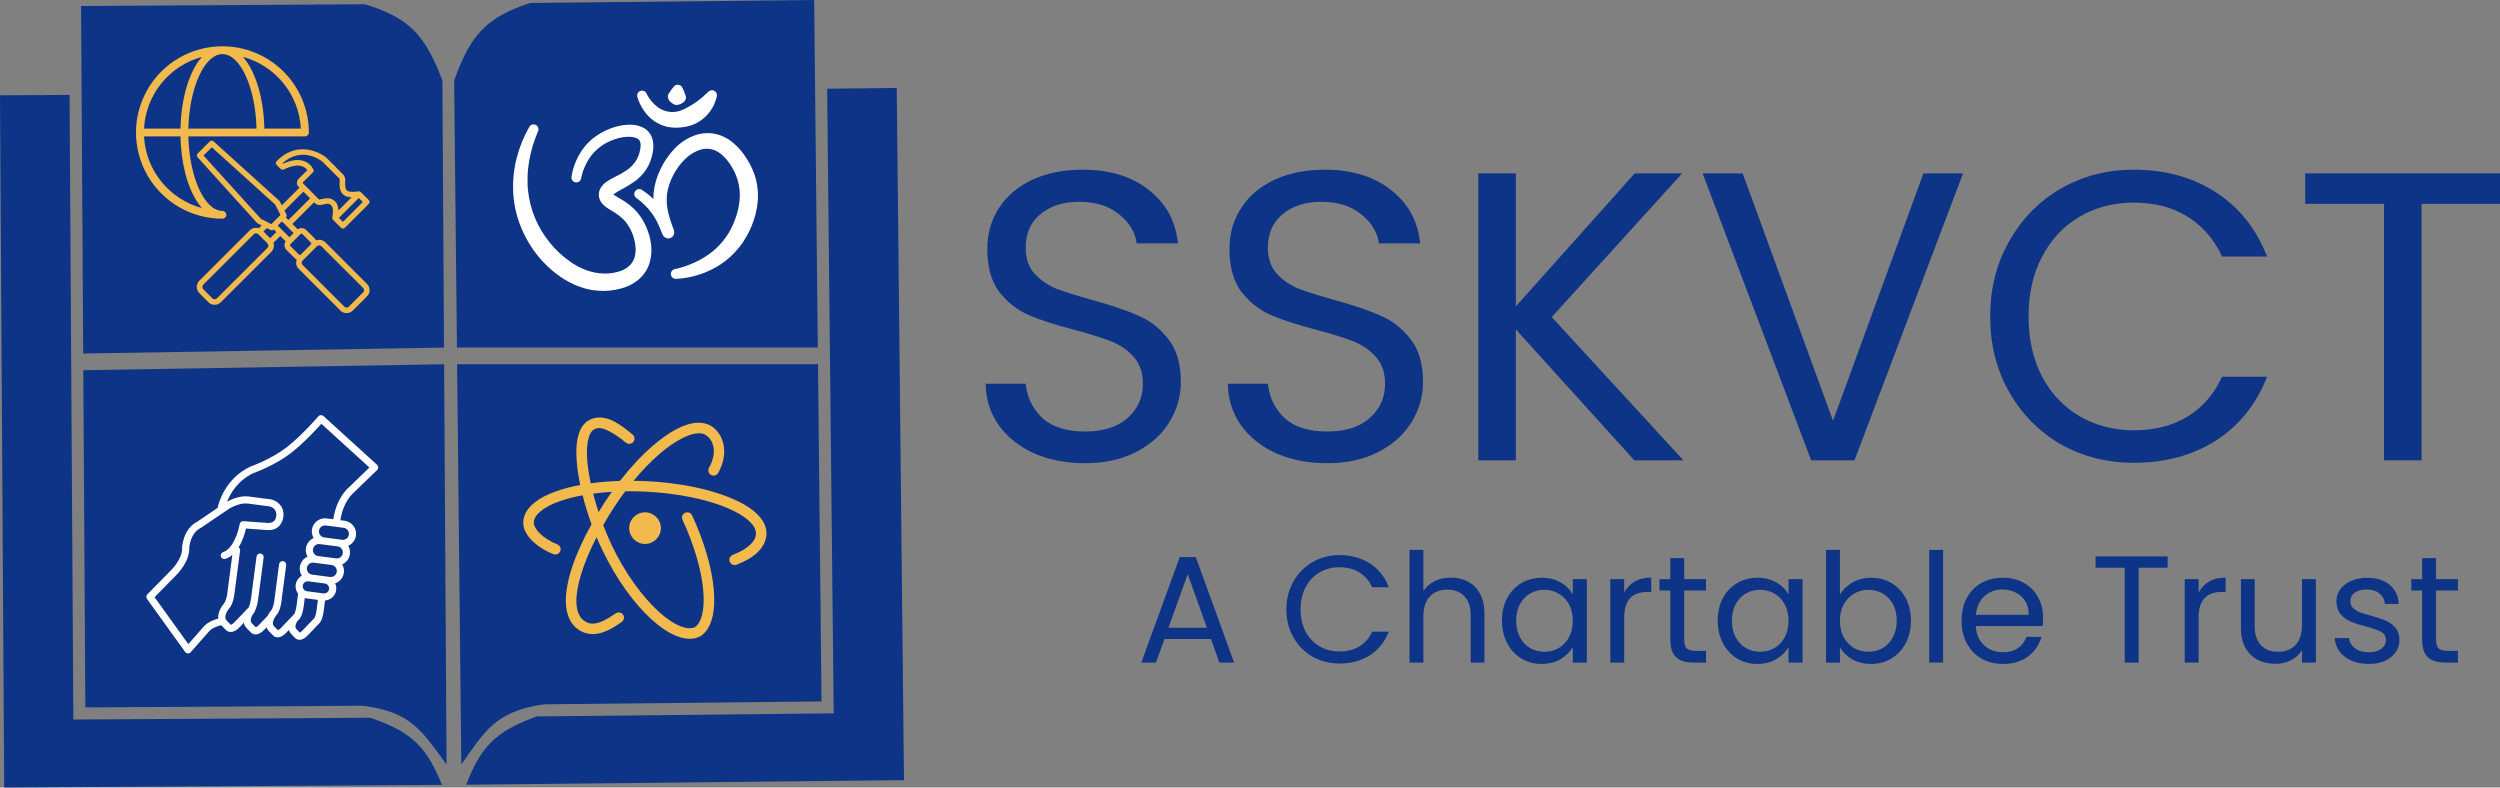 <svg width="200" height="63" viewBox="0 0 200 63" fill="none" xmlns="http://www.w3.org/2000/svg">
<rect x="0" y="0" width="200" height="63" fill="#808080" stroke="none"/>
<path d="M86.808 37.056C85.289 37.056 83.924 36.793 82.714 36.266C81.526 35.717 80.59 34.971 79.908 34.027C79.226 33.06 78.874 31.952 78.852 30.7H82.054C82.164 31.776 82.604 32.687 83.374 33.434C84.167 34.158 85.311 34.521 86.808 34.521C88.238 34.521 89.361 34.169 90.175 33.467C91.011 32.742 91.43 31.82 91.43 30.7C91.43 29.822 91.187 29.108 90.703 28.559C90.219 28.011 89.614 27.593 88.888 27.308C88.161 27.023 87.182 26.715 85.949 26.386C84.431 25.991 83.209 25.596 82.285 25.2C81.382 24.805 80.601 24.19 79.941 23.356C79.303 22.5 78.984 21.358 78.984 19.931C78.984 18.679 79.303 17.571 79.941 16.605C80.579 15.638 81.471 14.892 82.615 14.365C83.781 13.838 85.113 13.575 86.61 13.575C88.766 13.575 90.527 14.113 91.892 15.188C93.278 16.264 94.06 17.691 94.236 19.47H90.934C90.824 18.591 90.362 17.823 89.548 17.164C88.733 16.484 87.655 16.143 86.312 16.143C85.058 16.143 84.035 16.473 83.242 17.131C82.45 17.768 82.054 18.668 82.054 19.832C82.054 20.666 82.285 21.347 82.747 21.874C83.231 22.401 83.814 22.807 84.497 23.093C85.201 23.356 86.18 23.663 87.435 24.015C88.954 24.432 90.175 24.849 91.099 25.266C92.024 25.661 92.816 26.287 93.476 27.143C94.137 27.978 94.467 29.119 94.467 30.569C94.467 31.688 94.17 32.742 93.575 33.73C92.981 34.718 92.101 35.52 90.934 36.134C89.768 36.749 88.392 37.056 86.808 37.056Z" fill="#0D3486"/>
<path d="M106.184 37.056C104.665 37.056 103.3 36.793 102.09 36.266C100.901 35.717 99.966 34.971 99.284 34.027C98.602 33.06 98.249 31.952 98.227 30.7H101.43C101.54 31.776 101.98 32.687 102.75 33.434C103.543 34.158 104.687 34.521 106.184 34.521C107.614 34.521 108.737 34.169 109.551 33.467C110.387 32.742 110.805 31.82 110.805 30.7C110.805 29.822 110.563 29.108 110.079 28.559C109.595 28.011 108.99 27.593 108.263 27.308C107.537 27.023 106.558 26.715 105.325 26.386C103.807 25.991 102.585 25.596 101.661 25.2C100.758 24.805 99.977 24.19 99.317 23.356C98.679 22.5 98.359 21.358 98.359 19.931C98.359 18.679 98.679 17.571 99.317 16.605C99.955 15.638 100.846 14.892 101.991 14.365C103.157 13.838 104.489 13.575 105.985 13.575C108.142 13.575 109.903 14.113 111.268 15.188C112.654 16.264 113.435 17.691 113.612 19.47H110.31C110.2 18.591 109.738 17.823 108.924 17.164C108.109 16.484 107.031 16.143 105.688 16.143C104.434 16.143 103.41 16.473 102.618 17.131C101.826 17.768 101.43 18.668 101.43 19.832C101.43 20.666 101.661 21.347 102.123 21.874C102.607 22.401 103.19 22.807 103.873 23.093C104.577 23.356 105.556 23.663 106.811 24.015C108.329 24.432 109.551 24.849 110.475 25.266C111.4 25.661 112.192 26.287 112.852 27.143C113.512 27.978 113.843 29.119 113.843 30.569C113.843 31.688 113.546 32.742 112.951 33.73C112.357 34.718 111.477 35.52 110.31 36.134C109.144 36.749 107.768 37.056 106.184 37.056Z" fill="#0D3486"/>
<path d="M130.743 36.826L121.268 26.353V36.826H118.264V13.871H121.268V24.509L130.776 13.871H134.572L124.14 25.365L134.671 36.826H130.743Z" fill="#0D3486"/>
<path d="M157.042 13.871L148.359 36.826H144.893L136.211 13.871H139.413L146.643 33.664L153.873 13.871H157.042Z" fill="#0D3486"/>
<path d="M159.214 25.332C159.214 23.093 159.72 21.084 160.732 19.305C161.745 17.505 163.12 16.099 164.859 15.089C166.619 14.08 168.567 13.575 170.702 13.575C173.211 13.575 175.401 14.178 177.272 15.386C179.142 16.593 180.507 18.306 181.365 20.524H177.767C177.129 19.14 176.204 18.076 174.994 17.329C173.805 16.582 172.375 16.209 170.702 16.209C169.095 16.209 167.654 16.582 166.377 17.329C165.101 18.076 164.099 19.14 163.373 20.524C162.647 21.885 162.284 23.488 162.284 25.332C162.284 27.154 162.647 28.757 163.373 30.14C164.099 31.502 165.101 32.556 166.377 33.302C167.654 34.048 169.095 34.422 170.702 34.422C172.375 34.422 173.805 34.059 174.994 33.335C176.204 32.588 177.129 31.524 177.767 30.14H181.365C180.507 32.336 179.142 34.038 177.272 35.245C175.401 36.431 173.211 37.024 170.702 37.024C168.567 37.024 166.619 36.529 164.859 35.541C163.12 34.532 161.745 33.137 160.732 31.359C159.72 29.581 159.214 27.572 159.214 25.332Z" fill="#0D3486"/>
<path d="M200 13.871V16.308H193.727V36.826H190.723V16.308H184.418V13.871H200Z" fill="#0D3486"/>
<path d="M96.872 51.119H93.16L92.476 53.007H91.303L94.381 44.564H95.663L98.729 53.007H97.556L96.872 51.119ZM96.555 50.217L95.016 45.929L93.477 50.217H96.555Z" fill="#0D3486"/>
<path d="M102.911 48.755C102.911 47.927 103.098 47.184 103.473 46.526C103.847 45.86 104.356 45.34 104.999 44.966C105.651 44.593 106.371 44.406 107.161 44.406C108.089 44.406 108.899 44.629 109.591 45.076C110.283 45.523 110.788 46.156 111.106 46.977H109.774C109.538 46.465 109.196 46.071 108.749 45.795C108.309 45.519 107.78 45.38 107.161 45.38C106.566 45.38 106.033 45.519 105.561 45.795C105.089 46.071 104.718 46.465 104.45 46.977C104.181 47.48 104.047 48.073 104.047 48.755C104.047 49.429 104.181 50.022 104.45 50.534C104.718 51.038 105.089 51.428 105.561 51.704C106.033 51.98 106.566 52.118 107.161 52.118C107.78 52.118 108.309 51.984 108.749 51.716C109.196 51.44 109.538 51.046 109.774 50.534H111.106C110.788 51.346 110.283 51.976 109.591 52.423C108.899 52.861 108.089 53.081 107.161 53.081C106.371 53.081 105.651 52.898 104.999 52.532C104.356 52.159 103.847 51.643 103.473 50.985C103.098 50.327 102.911 49.584 102.911 48.755Z" fill="#0D3486"/>
<path d="M116.082 46.209C116.587 46.209 117.043 46.319 117.45 46.538C117.857 46.749 118.174 47.07 118.402 47.5C118.639 47.931 118.757 48.455 118.757 49.072V53.007H117.657V49.23C117.657 48.564 117.491 48.057 117.157 47.708C116.823 47.35 116.367 47.171 115.789 47.171C115.203 47.171 114.734 47.354 114.384 47.72C114.042 48.085 113.871 48.617 113.871 49.316V53.007H112.76V43.992H113.871V47.281C114.091 46.94 114.392 46.676 114.775 46.489C115.166 46.302 115.602 46.209 116.082 46.209Z" fill="#0D3486"/>
<path d="M120.157 49.645C120.157 48.962 120.295 48.365 120.572 47.854C120.849 47.334 121.227 46.932 121.708 46.648C122.196 46.363 122.738 46.221 123.332 46.221C123.918 46.221 124.427 46.347 124.859 46.599C125.29 46.851 125.612 47.167 125.824 47.549V46.331H126.947V53.007H125.824V51.765C125.604 52.154 125.274 52.479 124.834 52.739C124.403 52.991 123.898 53.117 123.32 53.117C122.726 53.117 122.188 52.971 121.708 52.678C121.227 52.386 120.849 51.976 120.572 51.448C120.295 50.92 120.157 50.319 120.157 49.645ZM125.824 49.657C125.824 49.153 125.722 48.715 125.518 48.341C125.315 47.967 125.038 47.683 124.688 47.488C124.346 47.285 123.967 47.184 123.552 47.184C123.137 47.184 122.758 47.281 122.416 47.476C122.074 47.671 121.801 47.955 121.598 48.329C121.394 48.703 121.293 49.141 121.293 49.645C121.293 50.156 121.394 50.603 121.598 50.985C121.801 51.358 122.074 51.647 122.416 51.85C122.758 52.045 123.137 52.142 123.552 52.142C123.967 52.142 124.346 52.045 124.688 51.85C125.038 51.647 125.315 51.358 125.518 50.985C125.722 50.603 125.824 50.16 125.824 49.657Z" fill="#0D3486"/>
<path d="M129.937 47.415C130.132 47.033 130.409 46.737 130.767 46.526C131.134 46.315 131.577 46.209 132.098 46.209V47.354H131.805C130.56 47.354 129.937 48.028 129.937 49.377V53.007H128.825V46.331H129.937V47.415Z" fill="#0D3486"/>
<path d="M134.737 47.245V51.18C134.737 51.505 134.806 51.736 134.945 51.874C135.083 52.004 135.323 52.069 135.665 52.069H136.483V53.007H135.482C134.863 53.007 134.399 52.865 134.09 52.581C133.78 52.297 133.626 51.83 133.626 51.18V47.245H132.758V46.331H133.626V44.649H134.737V46.331H136.483V47.245H134.737Z" fill="#0D3486"/>
<path d="M137.415 49.645C137.415 48.962 137.553 48.365 137.83 47.854C138.107 47.334 138.485 46.932 138.966 46.648C139.454 46.363 139.996 46.221 140.59 46.221C141.176 46.221 141.685 46.347 142.117 46.599C142.548 46.851 142.87 47.167 143.082 47.549V46.331H144.205V53.007H143.082V51.765C142.862 52.154 142.532 52.479 142.092 52.739C141.661 52.991 141.156 53.117 140.578 53.117C139.984 53.117 139.446 52.971 138.966 52.678C138.485 52.386 138.107 51.976 137.83 51.448C137.553 50.92 137.415 50.319 137.415 49.645ZM143.082 49.657C143.082 49.153 142.98 48.715 142.776 48.341C142.573 47.967 142.296 47.683 141.946 47.488C141.604 47.285 141.225 47.184 140.81 47.184C140.395 47.184 140.016 47.281 139.674 47.476C139.332 47.671 139.059 47.955 138.856 48.329C138.652 48.703 138.551 49.141 138.551 49.645C138.551 50.156 138.652 50.603 138.856 50.985C139.059 51.358 139.332 51.647 139.674 51.85C140.016 52.045 140.395 52.142 140.81 52.142C141.225 52.142 141.604 52.045 141.946 51.85C142.296 51.647 142.573 51.358 142.776 50.985C142.98 50.603 143.082 50.16 143.082 49.657Z" fill="#0D3486"/>
<path d="M147.195 47.574C147.423 47.175 147.756 46.851 148.196 46.599C148.636 46.347 149.137 46.221 149.698 46.221C150.301 46.221 150.842 46.363 151.323 46.648C151.803 46.932 152.182 47.334 152.458 47.854C152.735 48.365 152.874 48.962 152.874 49.645C152.874 50.319 152.735 50.92 152.458 51.448C152.182 51.976 151.799 52.386 151.31 52.678C150.83 52.971 150.293 53.117 149.698 53.117C149.12 53.117 148.611 52.991 148.172 52.739C147.74 52.487 147.414 52.167 147.195 51.777V53.007H146.083V43.992H147.195V47.574ZM151.738 49.645C151.738 49.141 151.636 48.703 151.433 48.329C151.229 47.955 150.952 47.671 150.602 47.476C150.26 47.281 149.882 47.184 149.466 47.184C149.059 47.184 148.681 47.285 148.33 47.488C147.988 47.683 147.712 47.971 147.5 48.353C147.296 48.727 147.195 49.161 147.195 49.657C147.195 50.16 147.296 50.603 147.5 50.985C147.712 51.358 147.988 51.647 148.33 51.85C148.681 52.045 149.059 52.142 149.466 52.142C149.882 52.142 150.26 52.045 150.602 51.85C150.952 51.647 151.229 51.358 151.433 50.985C151.636 50.603 151.738 50.156 151.738 49.645Z" fill="#0D3486"/>
<path d="M155.448 43.992V53.007H154.337V43.992H155.448Z" fill="#0D3486"/>
<path d="M163.449 49.413C163.449 49.624 163.436 49.848 163.412 50.083H158.063C158.103 50.741 158.327 51.257 158.734 51.631C159.15 51.996 159.65 52.179 160.237 52.179C160.717 52.179 161.116 52.069 161.433 51.85C161.759 51.623 161.987 51.322 162.117 50.948H163.314C163.135 51.59 162.777 52.114 162.24 52.52C161.702 52.918 161.034 53.117 160.237 53.117C159.601 53.117 159.032 52.975 158.527 52.691C158.03 52.406 157.639 52.004 157.354 51.484C157.069 50.956 156.927 50.347 156.927 49.657C156.927 48.967 157.065 48.361 157.342 47.842C157.619 47.322 158.006 46.924 158.502 46.648C159.007 46.363 159.585 46.221 160.237 46.221C160.872 46.221 161.433 46.359 161.922 46.635C162.41 46.911 162.785 47.293 163.046 47.781C163.314 48.26 163.449 48.804 163.449 49.413ZM162.301 49.182C162.301 48.759 162.207 48.398 162.02 48.097C161.832 47.789 161.576 47.557 161.25 47.403C160.933 47.24 160.579 47.159 160.188 47.159C159.626 47.159 159.146 47.338 158.747 47.695C158.356 48.053 158.132 48.548 158.075 49.182H162.301Z" fill="#0D3486"/>
<path d="M173.411 44.515V45.417H171.09V53.007H169.979V45.417H167.646V44.515H173.411Z" fill="#0D3486"/>
<path d="M175.89 47.415C176.086 47.033 176.363 46.737 176.721 46.526C177.087 46.315 177.531 46.209 178.052 46.209V47.354H177.759C176.513 47.354 175.89 48.028 175.89 49.377V53.007H174.779V46.331H175.89V47.415Z" fill="#0D3486"/>
<path d="M185.27 46.331V53.007H184.159V52.02C183.947 52.362 183.65 52.63 183.268 52.825C182.893 53.011 182.478 53.105 182.022 53.105C181.501 53.105 181.033 52.999 180.617 52.788C180.202 52.569 179.872 52.244 179.628 51.813C179.392 51.383 179.274 50.859 179.274 50.242V46.331H180.373V50.096C180.373 50.753 180.54 51.261 180.874 51.618C181.208 51.968 181.664 52.142 182.242 52.142C182.836 52.142 183.304 51.96 183.646 51.594C183.988 51.229 184.159 50.697 184.159 49.998V46.331H185.27Z" fill="#0D3486"/>
<path d="M189.516 53.117C189.003 53.117 188.543 53.032 188.136 52.861C187.729 52.682 187.408 52.439 187.171 52.13C186.935 51.813 186.805 51.452 186.781 51.046H187.929C187.961 51.379 188.116 51.651 188.393 51.862C188.678 52.073 189.048 52.179 189.504 52.179C189.927 52.179 190.261 52.086 190.506 51.899C190.75 51.712 190.872 51.476 190.872 51.192C190.872 50.9 190.742 50.684 190.481 50.546C190.221 50.4 189.818 50.258 189.272 50.12C188.775 49.99 188.368 49.86 188.051 49.73C187.741 49.592 187.473 49.393 187.245 49.133C187.025 48.865 186.915 48.516 186.915 48.085C186.915 47.744 187.017 47.431 187.22 47.147C187.424 46.863 187.713 46.639 188.087 46.477C188.462 46.306 188.889 46.221 189.37 46.221C190.111 46.221 190.709 46.408 191.165 46.782C191.621 47.155 191.865 47.667 191.898 48.317H190.786C190.762 47.967 190.62 47.687 190.359 47.476C190.107 47.265 189.765 47.159 189.333 47.159C188.934 47.159 188.617 47.245 188.38 47.415C188.144 47.586 188.026 47.809 188.026 48.085C188.026 48.304 188.096 48.487 188.234 48.633C188.38 48.772 188.56 48.885 188.771 48.975C188.991 49.056 189.292 49.149 189.675 49.255C190.155 49.385 190.546 49.515 190.847 49.645C191.149 49.767 191.405 49.953 191.617 50.205C191.837 50.457 191.951 50.786 191.959 51.192C191.959 51.557 191.857 51.886 191.654 52.179C191.45 52.471 191.161 52.703 190.786 52.873C190.42 53.036 189.997 53.117 189.516 53.117Z" fill="#0D3486"/>
<path d="M194.883 47.245V51.18C194.883 51.505 194.953 51.736 195.091 51.874C195.229 52.004 195.47 52.069 195.812 52.069H196.63V53.007H195.628C195.01 53.007 194.546 52.865 194.236 52.581C193.927 52.297 193.772 51.83 193.772 51.18V47.245H192.905V46.331H193.772V44.649H194.883V46.331H196.63V47.245H194.883Z" fill="#0D3486"/>
<path d="M72.319 62.412L37.293 62.777C38.433 59.891 39.467 58.55 42.95 57.314L66.697 57.066L66.172 7.097L71.738 7.038L72.319 62.412Z" fill="#0D3486"/>
<path d="M65.722 56.114L43.534 56.345C39.599 56.89 38.762 58.551 36.905 61.153L36.569 29.136H65.439L65.722 56.114Z" fill="#0D3486"/>
<path d="M65.425 27.803H36.556L36.331 6.446C37.637 2.767 38.936 1.366 42.426 0.237L65.133 0L65.425 27.803Z" fill="#0D3486"/>
<path d="M0.335 63L35.362 62.789C34.175 59.922 33.119 58.598 29.615 57.419L5.868 57.562L5.566 7.591L0 7.625L0.335 63Z" fill="#0D3486"/>
<path d="M6.827 56.594L29.016 56.46C32.959 56.941 33.823 58.588 35.724 61.158L35.529 29.14L6.664 29.615L6.827 56.594Z" fill="#0D3486"/>
<path d="M6.656 28.282L35.521 27.807L35.392 6.449C34.026 2.792 32.704 1.413 29.195 0.341L6.487 0.478L6.656 28.282Z" fill="#0D3486"/>
<path d="M47.836 33.405C47.603 33.421 47.375 33.48 47.167 33.586C46.735 33.806 46.461 34.22 46.307 34.697C46.152 35.175 46.099 35.733 46.111 36.355C46.124 37.093 46.236 37.926 46.418 38.797C45.723 38.927 45.086 39.094 44.522 39.293C43.767 39.558 43.14 39.881 42.673 40.279C42.206 40.676 41.889 41.175 41.86 41.742C41.828 42.329 42.158 42.85 42.602 43.284C43.048 43.717 43.634 44.083 44.267 44.33C44.41 44.388 44.57 44.365 44.69 44.269C44.809 44.175 44.868 44.024 44.845 43.872C44.82 43.722 44.718 43.597 44.575 43.543C44.043 43.337 43.538 43.019 43.193 42.682C42.85 42.344 42.691 42.005 42.705 41.784C42.719 41.501 42.871 41.218 43.223 40.92C43.573 40.62 44.114 40.329 44.802 40.088C45.325 39.904 45.934 39.746 46.608 39.622C46.803 40.388 47.042 41.17 47.324 41.939C45.961 44.383 45.238 46.55 45.266 48.158C45.283 49.148 45.637 49.963 46.303 50.395C46.756 50.688 47.303 50.798 47.872 50.683C48.441 50.567 49.037 50.258 49.735 49.759C49.862 49.673 49.932 49.527 49.919 49.374C49.905 49.222 49.81 49.089 49.671 49.028C49.531 48.965 49.369 48.982 49.247 49.074C48.598 49.533 48.09 49.779 47.704 49.858C47.318 49.935 47.058 49.879 46.765 49.687C46.39 49.444 46.124 48.947 46.111 48.145C46.09 46.927 46.636 45.091 47.728 42.973C47.87 43.314 48.019 43.648 48.176 43.974C49.303 46.337 50.722 48.272 52.105 49.535C52.797 50.166 53.479 50.63 54.136 50.887C54.792 51.144 55.454 51.197 56.012 50.913L56.035 50.9L56.057 50.887C56.53 50.567 56.824 50.039 56.984 49.405C57.143 48.773 57.177 48.02 57.103 47.172C56.956 45.478 56.373 43.401 55.367 41.229C55.269 41.019 55.018 40.926 54.806 41.025C54.594 41.122 54.502 41.373 54.601 41.585C55.571 43.681 56.126 45.685 56.261 47.246C56.329 48.027 56.291 48.695 56.164 49.199C56.04 49.688 55.839 49.998 55.604 50.167C55.325 50.297 54.949 50.301 54.444 50.101C53.929 49.899 53.313 49.494 52.675 48.911C51.399 47.747 50.024 45.886 48.937 43.612C48.694 43.1 48.468 42.558 48.257 42.007C48.514 41.557 48.786 41.099 49.09 40.632C49.392 40.169 49.702 39.726 50.019 39.306C50.125 39.304 50.23 39.3 50.338 39.3C50.792 39.298 51.259 39.311 51.734 39.336C54.264 39.468 56.537 39.952 58.128 40.614C58.925 40.944 59.549 41.322 59.943 41.694C60.338 42.066 60.491 42.403 60.476 42.715C60.46 42.999 60.33 43.276 60.031 43.566C59.73 43.856 59.262 44.144 58.635 44.386C58.488 44.437 58.379 44.562 58.354 44.715C58.328 44.868 58.387 45.023 58.511 45.119C58.633 45.213 58.796 45.234 58.938 45.173C59.641 44.9 60.207 44.57 60.62 44.172C61.031 43.772 61.292 43.284 61.32 42.758C61.351 42.133 61.029 41.559 60.523 41.08C60.018 40.602 59.313 40.192 58.455 39.835C56.735 39.12 54.388 38.629 51.777 38.494C51.407 38.474 51.046 38.47 50.684 38.465C51.381 37.623 52.091 36.891 52.772 36.303C53.989 35.259 55.132 34.689 55.844 34.663H55.845C56.109 34.653 56.307 34.705 56.472 34.811C57.007 35.158 57.456 36.089 56.727 37.409C56.646 37.542 56.644 37.709 56.723 37.842C56.801 37.976 56.946 38.056 57.101 38.051C57.256 38.045 57.397 37.956 57.466 37.818C58.357 36.204 57.877 34.715 56.933 34.104H56.931C56.605 33.892 56.213 33.805 55.814 33.819H55.812C54.731 33.861 53.512 34.556 52.221 35.664C51.351 36.413 50.457 37.366 49.597 38.471C48.775 38.498 47.991 38.562 47.26 38.662C47.08 37.816 46.968 37.017 46.956 36.342C46.946 35.777 47.001 35.298 47.111 34.956C47.222 34.615 47.37 34.43 47.55 34.338C47.656 34.285 47.767 34.254 47.898 34.244C48.331 34.211 49.179 34.674 50.066 35.408C50.183 35.507 50.343 35.535 50.485 35.483C50.628 35.432 50.732 35.306 50.757 35.157C50.782 35.007 50.724 34.855 50.607 34.76C49.673 33.987 48.776 33.334 47.836 33.405ZM48.945 39.346C48.755 39.616 48.567 39.889 48.382 40.174C48.207 40.442 48.049 40.707 47.887 40.972C47.722 40.474 47.58 39.98 47.453 39.49C47.928 39.426 48.427 39.379 48.945 39.346ZM51.604 40.986C50.904 40.986 50.336 41.552 50.336 42.25C50.336 42.949 50.904 43.515 51.604 43.515C52.303 43.515 52.871 42.949 52.871 42.25C52.871 41.552 52.303 40.986 51.604 40.986Z" fill="#F2B94C"/>
<path d="M51.544 17.831C51.323 17.401 51.035 17.01 50.686 16.676C50.351 16.364 49.979 16.096 49.578 15.877L49.475 15.818C49.352 15.749 49.232 15.673 49.117 15.591L49.078 15.56C49.104 15.534 49.132 15.509 49.163 15.487C49.305 15.385 49.454 15.294 49.609 15.213L49.714 15.156H49.715C50.063 14.978 50.399 14.776 50.721 14.553C51.117 14.276 51.455 13.925 51.72 13.522C51.854 13.311 51.964 13.086 52.046 12.85C52.129 12.621 52.19 12.386 52.229 12.147C52.275 11.888 52.28 11.623 52.246 11.363C52.207 11.05 52.075 10.759 51.867 10.522C51.666 10.309 51.411 10.156 51.129 10.078C50.89 10.008 50.642 9.973 50.392 9.976C49.937 9.977 49.485 10.054 49.054 10.204C48.632 10.343 48.227 10.533 47.852 10.773C47.466 11.018 47.119 11.319 46.824 11.668C46.247 12.372 45.868 13.217 45.723 14.114V14.134C45.685 14.34 45.819 14.537 46.023 14.583C46.127 14.607 46.234 14.588 46.322 14.531C46.41 14.472 46.471 14.381 46.492 14.278C46.633 13.523 46.972 12.819 47.475 12.237C47.974 11.694 48.615 11.299 49.325 11.096C49.663 10.99 50.015 10.938 50.37 10.944C50.528 10.946 50.685 10.971 50.835 11.018C50.947 11.05 51.048 11.11 51.129 11.194C51.302 11.395 51.247 11.8 51.217 11.964C51.182 12.142 51.133 12.313 51.069 12.481C51.007 12.64 50.926 12.791 50.83 12.931C50.633 13.213 50.383 13.455 50.096 13.644C49.802 13.837 49.498 14.01 49.182 14.162L49.047 14.233C48.852 14.329 48.667 14.44 48.489 14.565C48.361 14.655 48.246 14.764 48.151 14.888C48.018 15.055 47.936 15.255 47.912 15.467C47.888 15.7 47.941 15.935 48.064 16.134C48.156 16.281 48.274 16.41 48.412 16.516C48.557 16.625 48.71 16.727 48.868 16.818L48.987 16.889C49.304 17.069 49.596 17.288 49.86 17.54C50.104 17.788 50.305 18.074 50.456 18.387C50.617 18.715 50.733 19.063 50.8 19.422C50.83 19.591 50.847 19.763 50.851 19.935C50.853 20.103 50.838 20.271 50.804 20.435C50.748 20.727 50.609 20.995 50.404 21.209C50.186 21.425 49.92 21.588 49.627 21.685C49.301 21.795 48.961 21.858 48.617 21.877C48.534 21.877 48.444 21.885 48.368 21.883L47.965 21.864V21.865C47.941 21.862 47.918 21.858 47.895 21.853L47.847 21.847L47.578 21.804C46.875 21.654 46.21 21.36 45.627 20.939C45.005 20.511 44.451 19.992 43.979 19.404C42.995 18.201 42.388 16.734 42.237 15.188L42.209 14.898L42.207 14.588C42.2 14.441 42.207 14.291 42.207 14.132L42.216 13.86L42.255 13.42L42.273 13.289C42.294 13.134 42.315 12.976 42.345 12.812C42.487 12.02 42.722 11.247 43.042 10.507C43.131 10.317 43.053 10.09 42.865 9.994C42.678 9.899 42.448 9.968 42.344 10.15C41.904 10.916 41.569 11.736 41.348 12.591C41.118 13.462 41.019 14.363 41.052 15.263C41.084 16.178 41.264 17.082 41.586 17.939C41.905 18.785 42.348 19.581 42.899 20.3C43.446 21.013 44.102 21.637 44.842 22.149L44.918 22.2C44.984 22.246 45.051 22.291 45.126 22.337L45.407 22.496H45.406C45.568 22.59 45.735 22.675 45.907 22.748L46.069 22.822C46.111 22.841 46.151 22.86 46.199 22.877L46.664 23.039C46.744 23.064 46.825 23.084 46.903 23.102L47.016 23.129L47.111 23.151H47.112C47.191 23.174 47.27 23.19 47.351 23.201C47.653 23.249 47.957 23.273 48.262 23.274C48.884 23.275 49.501 23.166 50.083 22.951C50.563 22.775 50.997 22.49 51.348 22.117C51.714 21.719 51.956 21.223 52.048 20.689C52.099 20.431 52.121 20.168 52.113 19.906C52.104 19.661 52.074 19.419 52.026 19.18C51.928 18.709 51.766 18.257 51.544 17.831Z" fill="white"/>
<path d="M60.4 14.087V14.081C60.362 13.973 60.32 13.866 60.281 13.758L60.228 13.62C60.17 13.478 60.105 13.34 60.033 13.204L60.006 13.151C59.849 12.858 59.672 12.575 59.475 12.307C58.986 11.659 58.471 11.211 57.906 10.945C57.558 10.776 57.182 10.677 56.797 10.655C56.424 10.634 56.049 10.679 55.692 10.791C55.026 11.014 54.428 11.399 53.95 11.911C53.495 12.388 53.119 12.935 52.837 13.531C52.546 14.125 52.361 14.766 52.29 15.423C52.276 15.589 52.27 15.754 52.274 15.921C51.989 15.65 51.679 15.404 51.35 15.188C51.173 15.073 50.934 15.12 50.814 15.294C50.692 15.467 50.731 15.707 50.903 15.834C51.355 16.158 51.758 16.548 52.096 16.991C52.261 17.21 52.409 17.44 52.537 17.684C52.665 17.934 52.778 18.192 52.877 18.456L52.966 18.676L52.975 18.698C52.996 18.753 53.024 18.805 53.055 18.853L53.08 18.887C53.089 18.899 53.098 18.909 53.107 18.92C53.142 18.956 53.183 18.989 53.227 19.013C53.368 19.101 53.548 19.101 53.689 19.013C53.815 18.948 53.904 18.828 53.928 18.689C53.936 18.65 53.939 18.61 53.937 18.571V18.538C53.932 18.502 53.926 18.464 53.914 18.429C53.906 18.398 53.897 18.373 53.886 18.343L53.733 17.927C53.637 17.663 53.555 17.395 53.488 17.123C53.349 16.607 53.306 16.069 53.362 15.538C53.436 15.011 53.602 14.5 53.851 14.03C54.094 13.553 54.411 13.118 54.791 12.742C55.141 12.386 55.572 12.122 56.047 11.972C56.26 11.912 56.48 11.89 56.699 11.907C56.92 11.928 57.134 11.991 57.33 12.092C57.695 12.28 58.047 12.614 58.378 13.087C58.524 13.306 58.655 13.534 58.77 13.77L58.794 13.825C58.84 13.921 58.879 14.017 58.913 14.116C58.931 14.169 58.949 14.223 58.969 14.281C58.99 14.34 59.018 14.427 59.039 14.493C59.172 14.986 59.216 15.496 59.168 16.004C59.118 16.531 58.997 17.05 58.81 17.546C58.719 17.799 58.61 18.046 58.488 18.284C58.433 18.392 58.369 18.507 58.293 18.641C58.258 18.7 58.216 18.759 58.168 18.828C58.133 18.878 58.099 18.929 58.073 18.969V18.97C57.765 19.408 57.398 19.801 56.981 20.137C56.549 20.48 56.075 20.767 55.573 20.995C55.321 21.114 55.061 21.217 54.796 21.305C54.529 21.396 54.257 21.471 53.98 21.53C53.783 21.571 53.649 21.755 53.67 21.955C53.691 22.156 53.86 22.308 54.063 22.308H54.077C54.397 22.296 54.717 22.26 55.031 22.198C55.347 22.14 55.658 22.061 55.962 21.962C56.579 21.76 57.166 21.474 57.703 21.113C58.253 20.739 58.742 20.283 59.154 19.761C59.178 19.727 59.203 19.694 59.233 19.657C59.305 19.564 59.379 19.469 59.449 19.362C59.548 19.21 59.633 19.073 59.704 18.943V18.944C59.869 18.659 60.014 18.365 60.139 18.06C60.394 17.443 60.554 16.791 60.617 16.126C60.677 15.439 60.604 14.746 60.4 14.087Z" fill="white"/>
<path d="M51.396 8.67C51.579 8.976 51.807 9.249 52.074 9.485C52.358 9.73 52.684 9.919 53.037 10.045C53.364 10.156 53.708 10.214 54.052 10.216H54.144C54.509 10.208 54.872 10.152 55.223 10.05C55.59 9.938 55.931 9.756 56.226 9.514C56.807 9.052 57.205 8.399 57.351 7.673C57.376 7.508 57.296 7.346 57.149 7.265C57.002 7.185 56.821 7.205 56.696 7.316C56.608 7.393 56.526 7.469 56.445 7.545C56.307 7.673 56.176 7.794 56.04 7.902H56.042C55.838 8.068 55.624 8.221 55.4 8.359L55.368 8.377C55.146 8.507 54.937 8.63 54.715 8.734C54.504 8.838 54.278 8.91 54.046 8.943C53.817 8.973 53.584 8.963 53.359 8.91C53.131 8.86 52.913 8.769 52.717 8.639C52.293 8.348 51.951 7.951 51.729 7.488L51.717 7.465V7.464C51.626 7.284 51.412 7.204 51.224 7.277C51.036 7.35 50.933 7.554 50.987 7.748C51.081 8.072 51.218 8.384 51.396 8.67Z" fill="white"/>
<path d="M53.631 8.149C53.671 8.188 53.716 8.223 53.763 8.254L53.781 8.266L53.806 8.282C53.844 8.308 53.884 8.33 53.926 8.351C53.989 8.381 54.058 8.396 54.128 8.396C54.16 8.396 54.192 8.394 54.224 8.387C54.27 8.377 54.316 8.364 54.361 8.348L54.419 8.329C54.466 8.31 54.511 8.29 54.554 8.265C54.644 8.218 54.722 8.152 54.785 8.072C54.891 7.931 54.907 7.743 54.829 7.586L54.81 7.55L54.798 7.527L54.761 7.405L54.695 7.237H54.693C54.66 7.149 54.619 7.064 54.575 6.981L54.509 6.896C54.434 6.819 54.331 6.776 54.222 6.778C54.115 6.778 54.013 6.821 53.939 6.896C53.87 6.968 53.807 7.042 53.748 7.122L53.656 7.253L53.585 7.372L53.564 7.395L53.533 7.431V7.434C53.422 7.567 53.396 7.75 53.465 7.909C53.503 8.001 53.559 8.081 53.631 8.149Z" fill="white"/>
<path d="M26.022 19.383C25.892 19.253 25.718 19.18 25.532 19.18C25.447 19.18 25.362 19.198 25.284 19.227C25.258 19.175 25.226 19.127 25.183 19.084L24.512 18.414C24.322 18.224 24.032 18.2 23.815 18.34L23.389 17.914L25.124 16.181L25.194 16.251C25.324 16.381 25.509 16.433 25.688 16.39C26.286 16.25 26.363 16.29 26.515 16.442C26.689 16.616 26.634 17.148 26.583 17.378C26.58 17.388 26.583 17.398 26.581 17.407C26.581 17.418 26.578 17.426 26.579 17.437C26.579 17.456 26.584 17.474 26.59 17.493C26.592 17.5 26.593 17.506 26.596 17.514C26.606 17.539 26.621 17.561 26.64 17.58C26.64 17.58 26.642 17.583 26.643 17.585L27.279 18.219C27.32 18.261 27.377 18.285 27.436 18.285C27.495 18.285 27.552 18.261 27.593 18.219L29.499 16.316C29.587 16.229 29.587 16.088 29.499 16.002L28.863 15.367C28.863 15.367 28.862 15.367 28.86 15.365C28.819 15.325 28.764 15.305 28.706 15.305C28.691 15.305 28.677 15.305 28.66 15.306C28.435 15.354 27.914 15.396 27.739 15.222C27.63 15.114 27.587 14.844 27.624 14.499C27.646 14.285 27.574 14.078 27.424 13.928L26.101 12.607C26.101 12.607 26.092 12.598 26.086 12.594C26.067 12.577 24.07 10.954 22.137 12.884C22.05 12.972 22.05 13.112 22.137 13.199L22.455 13.516C22.523 13.584 22.625 13.601 22.712 13.558C23.31 13.259 23.822 13.175 24.192 13.312C24.395 13.387 24.52 13.515 24.588 13.608L23.886 14.309C23.709 14.486 23.709 14.772 23.886 14.947L23.956 15.016L22.544 16.426L22.388 16.121C22.376 16.097 22.359 16.075 22.339 16.057L17.085 11.31C16.998 11.231 16.863 11.235 16.778 11.318L15.816 12.279C15.731 12.361 15.728 12.496 15.808 12.585L20.561 17.832C20.579 17.852 20.601 17.869 20.625 17.88L20.931 18.036L20.706 18.26C20.46 18.178 20.178 18.232 19.983 18.427L15.949 22.456C15.673 22.732 15.673 23.18 15.949 23.454L16.672 24.176C16.805 24.309 16.984 24.383 17.172 24.383C17.361 24.383 17.539 24.309 17.672 24.176L21.707 20.147C21.903 19.951 21.956 19.67 21.875 19.425L22.423 18.878L22.849 19.303C22.709 19.52 22.733 19.812 22.923 20L23.594 20.67C23.637 20.713 23.686 20.746 23.738 20.771C23.708 20.849 23.69 20.932 23.69 21.019C23.69 21.204 23.763 21.378 23.894 21.508L27.238 24.848C27.373 24.983 27.55 25.049 27.728 25.049C27.906 25.049 28.083 24.983 28.218 24.848L29.368 23.699C29.639 23.429 29.639 22.992 29.368 22.722L26.024 19.382L26.022 19.383ZM29.052 23.387L27.901 24.535C27.805 24.632 27.649 24.632 27.552 24.535L24.208 21.196C24.162 21.15 24.136 21.087 24.136 21.022C24.136 20.956 24.161 20.895 24.208 20.848L25.358 19.699C25.404 19.654 25.467 19.627 25.532 19.627C25.598 19.627 25.66 19.652 25.706 19.699L29.051 23.039C29.147 23.135 29.147 23.291 29.051 23.388L29.052 23.387ZM21.468 19.65C21.468 19.72 21.442 19.785 21.391 19.835L17.357 23.864C17.257 23.964 17.085 23.964 16.987 23.864L16.264 23.142C16.215 23.094 16.187 23.027 16.187 22.957C16.187 22.888 16.214 22.822 16.264 22.772L20.299 18.743C20.347 18.694 20.415 18.666 20.484 18.666C20.554 18.666 20.619 18.692 20.67 18.743L21.393 19.465C21.442 19.514 21.47 19.581 21.47 19.65H21.468ZM21.614 19.057L21.076 18.52L21.349 18.248L21.646 18.399C21.679 18.415 21.713 18.423 21.747 18.423C21.803 18.423 21.86 18.401 21.903 18.359L22.108 18.563L21.615 19.055L21.614 19.057ZM22.01 16.359L22.438 17.196L21.704 17.929L20.866 17.502L16.282 12.444L16.944 11.783L22.01 16.36V16.359ZM25.024 13.804C25.086 13.741 25.106 13.647 25.073 13.565C25.065 13.546 24.885 13.103 24.359 12.901C23.894 12.723 23.323 12.787 22.656 13.091L22.612 13.046C24.162 11.678 25.66 12.826 25.791 12.93L27.107 14.243C27.162 14.298 27.187 14.373 27.179 14.452C27.142 14.799 27.155 15.269 27.421 15.535C27.599 15.713 27.871 15.775 28.121 15.79L27.075 16.835C27.064 16.58 27.005 16.306 26.826 16.128C26.632 15.932 26.444 15.86 26.206 15.86C26.032 15.86 25.832 15.899 25.581 15.958C25.553 15.964 25.523 15.958 25.504 15.937L24.198 14.624L25.02 13.803L25.024 13.804ZM27.434 17.748L27.113 17.428L28.705 15.839L29.025 16.159L27.434 17.748ZM24.808 15.868L23.073 17.602L22.868 17.397C22.935 17.329 22.951 17.225 22.908 17.141L22.757 16.844L24.271 15.332L24.808 15.869L24.808 15.868ZM22.218 18.046L22.554 17.711L23.49 18.646L23.154 18.981L22.218 18.046ZM23.238 19.687C23.193 19.642 23.193 19.571 23.238 19.529L24.036 18.731C24.058 18.709 24.087 18.699 24.116 18.699C24.146 18.699 24.174 18.709 24.196 18.731L24.867 19.401C24.912 19.446 24.912 19.517 24.867 19.56L24.067 20.359C24.024 20.403 23.951 20.403 23.908 20.359L23.237 19.689L23.238 19.687Z" fill="#F2B94C"/>
<path d="M17.794 3.702C15.324 3.702 13.041 5.016 11.806 7.15C10.571 9.285 10.571 11.914 11.806 14.049C13.042 16.183 15.324 17.498 17.794 17.498C17.968 17.498 18.109 17.358 18.109 17.184C18.109 17.011 17.968 16.871 17.794 16.871C16.36 16.871 15.144 14.173 15.069 10.914L24.395 10.913C24.478 10.913 24.558 10.88 24.617 10.821C24.676 10.763 24.709 10.683 24.709 10.6C24.707 8.771 23.979 7.018 22.682 5.724C21.385 4.431 19.628 3.703 17.794 3.702L17.794 3.702ZM24.065 10.286H21.148C21.095 7.785 20.426 5.669 19.433 4.552C20.713 4.899 21.849 5.64 22.681 6.67C23.513 7.699 23.997 8.965 24.065 10.286ZM17.794 4.328C19.23 4.328 20.445 7.026 20.52 10.286L15.069 10.286C15.144 7.026 16.36 4.328 17.794 4.328ZM16.156 4.552C15.163 5.668 14.494 7.785 14.441 10.286L11.524 10.287C11.592 8.965 12.076 7.7 12.908 6.67C13.74 5.64 14.876 4.899 16.156 4.553L16.156 4.552ZM16.156 16.647C14.876 16.3 13.74 15.559 12.908 14.529C12.076 13.5 11.592 12.234 11.524 10.913H14.441C14.494 13.414 15.163 15.531 16.156 16.647Z" fill="#F2B94C"/>
<path d="M28.264 39.44C28.271 39.434 28.278 39.428 28.285 39.422L30.171 37.601C30.228 37.546 30.259 37.47 30.258 37.391C30.257 37.312 30.223 37.238 30.165 37.185L25.876 33.283C25.819 33.231 25.745 33.206 25.665 33.209C25.588 33.214 25.516 33.25 25.465 33.309C25.453 33.325 24.15 34.848 22.901 35.807C21.667 36.755 20.069 37.313 20.053 37.319C20.043 37.322 20.033 37.326 20.023 37.331C18.057 38.268 17.516 40.131 17.403 40.636L15.784 41.733C14.654 42.308 14.574 43.716 14.571 43.776C14.57 43.785 14.57 43.794 14.571 43.803C14.614 44.714 13.7 45.601 13.685 45.616L11.788 47.55C11.691 47.649 11.68 47.803 11.761 47.916L14.81 52.153C14.861 52.224 14.942 52.268 15.029 52.272C15.034 52.272 15.038 52.272 15.043 52.272C15.125 52.272 15.204 52.237 15.258 52.175L16.748 50.481C17.011 50.207 17.457 50.07 17.698 50.013C17.709 50.025 17.717 50.038 17.728 50.05L18.052 50.377C18.122 50.459 18.247 50.544 18.416 50.556C18.43 50.557 18.445 50.558 18.46 50.558C18.684 50.558 18.92 50.431 19.164 50.18L19.509 49.821C19.54 49.98 19.614 50.134 19.75 50.274L20.054 50.581C20.122 50.661 20.244 50.742 20.406 50.755C20.421 50.756 20.435 50.756 20.45 50.756C20.664 50.756 20.89 50.636 21.123 50.396L21.32 50.191C21.361 50.3 21.426 50.407 21.521 50.505L21.825 50.812C21.893 50.892 22.015 50.973 22.177 50.986C22.192 50.987 22.206 50.987 22.221 50.987C22.435 50.987 22.661 50.867 22.893 50.627L23.108 50.403C23.149 50.524 23.214 50.636 23.31 50.734L23.587 51.015C23.653 51.092 23.771 51.17 23.926 51.182C23.94 51.183 23.954 51.183 23.967 51.183C24.171 51.183 24.384 51.071 24.602 50.846L25.561 49.847C25.644 49.766 25.81 49.523 25.898 48.853L26.005 48.041C26.458 48.005 26.835 47.659 26.895 47.202C26.92 47.013 26.886 46.831 26.812 46.67C27.178 46.541 27.458 46.217 27.51 45.815C27.542 45.575 27.489 45.344 27.376 45.15C27.702 45.004 27.946 44.7 27.994 44.328C28.026 44.088 27.973 43.857 27.86 43.663C28.186 43.517 28.43 43.213 28.479 42.841C28.515 42.562 28.441 42.285 28.268 42.062C28.096 41.839 27.848 41.696 27.568 41.659L27.23 41.615C27.46 40.108 28.256 39.446 28.264 39.44ZM17.462 49.484C17.144 49.57 16.656 49.75 16.326 50.096L15.066 51.528L12.366 47.777L14.087 46.023C14.132 45.98 15.188 44.958 15.143 43.792C15.152 43.675 15.252 42.635 16.057 42.235C16.069 42.229 16.08 42.223 16.091 42.215L17.818 41.045C17.823 41.042 17.828 41.039 17.833 41.035L18.335 40.695C18.343 40.69 19.091 40.214 19.794 40.281L21.582 40.514C21.663 40.535 22.159 40.688 22.103 41.253C22.093 41.399 22.016 41.872 21.435 41.836L19.473 41.695C19.328 41.686 19.194 41.788 19.17 41.934C19.085 42.461 18.681 43.888 17.852 44.169C17.702 44.219 17.622 44.381 17.672 44.531C17.723 44.68 17.886 44.76 18.035 44.709C18.242 44.639 18.424 44.528 18.586 44.389L18.196 47.371C18.174 47.631 18.074 48.115 17.891 48.315C17.682 48.56 17.416 49.029 17.462 49.484ZM25.33 48.779C25.266 49.264 25.167 49.425 25.152 49.447L25.151 49.448L24.189 50.45C24.086 50.556 24.018 50.593 23.986 50.606L23.719 50.335C23.676 50.291 23.547 50.158 23.727 49.802C23.739 49.78 23.746 49.757 23.751 49.734L23.94 49.536C24.027 49.452 24.205 49.194 24.3 48.466L24.382 47.842C24.419 47.852 24.456 47.864 24.495 47.869L25.433 47.991L25.33 48.779ZM26.327 47.127C26.299 47.344 26.099 47.502 25.876 47.473L24.569 47.302C24.349 47.274 24.193 47.072 24.222 46.853C24.248 46.654 24.419 46.504 24.62 46.504C24.638 46.504 24.655 46.505 24.673 46.507L24.895 46.536L24.896 46.536L25.981 46.678C26.201 46.707 26.356 46.908 26.327 47.127ZM26.942 45.741C26.908 46.001 26.667 46.193 26.4 46.157L24.969 45.97C24.841 45.953 24.727 45.888 24.649 45.786C24.57 45.684 24.536 45.557 24.553 45.429C24.584 45.189 24.79 45.009 25.032 45.009C25.053 45.009 25.074 45.01 25.095 45.013L26.526 45.199C26.79 45.234 26.977 45.477 26.942 45.741ZM27.427 44.254C27.392 44.514 27.152 44.705 26.884 44.67L25.454 44.484C25.326 44.467 25.212 44.401 25.133 44.299C25.054 44.197 25.02 44.07 25.037 43.942C25.068 43.703 25.274 43.522 25.516 43.522C25.537 43.522 25.558 43.523 25.58 43.526L27.01 43.712C27.274 43.747 27.461 43.99 27.427 44.254ZM27.493 42.225C27.621 42.242 27.735 42.308 27.814 42.41C27.893 42.512 27.927 42.639 27.911 42.767C27.876 43.027 27.636 43.218 27.368 43.183L27.085 43.146C27.084 43.146 27.084 43.146 27.084 43.146L25.938 42.996C25.81 42.98 25.695 42.914 25.616 42.812C25.538 42.71 25.504 42.583 25.52 42.455C25.552 42.215 25.758 42.035 26 42.035C26.021 42.035 26.042 42.036 26.064 42.039L27.493 42.225ZM26.663 41.541L26.138 41.473C25.552 41.396 25.027 41.813 24.953 42.381C24.922 42.614 24.973 42.843 25.089 43.042C24.762 43.188 24.518 43.495 24.47 43.868C24.439 44.101 24.49 44.33 24.606 44.529C24.279 44.675 24.035 44.982 23.986 45.355C23.953 45.604 24.014 45.849 24.148 46.058C23.887 46.204 23.696 46.465 23.654 46.779C23.619 47.046 23.698 47.303 23.852 47.5C23.85 47.507 23.848 47.513 23.847 47.52L23.733 48.392C23.668 48.885 23.57 49.076 23.54 49.124L23.54 49.125C23.537 49.13 23.534 49.133 23.533 49.135C23.532 49.135 23.532 49.136 23.531 49.137L22.481 50.231C22.348 50.368 22.267 50.404 22.235 50.413L21.93 50.105C21.632 49.799 22.103 49.232 22.102 49.232C22.448 48.854 22.518 48.109 22.524 48.039L22.894 45.213C22.915 45.056 22.804 44.913 22.648 44.892C22.492 44.871 22.347 44.982 22.326 45.139L21.955 47.979C21.934 48.22 21.841 48.67 21.673 48.855C21.583 48.96 21.482 49.109 21.402 49.282C21.399 49.284 21.396 49.285 21.393 49.288L20.71 50C20.576 50.137 20.495 50.173 20.464 50.182L20.159 49.874C19.862 49.569 20.328 49.005 20.338 48.993C20.376 48.949 20.398 48.895 20.404 48.84C20.492 48.675 20.594 48.386 20.659 47.887L21.09 44.601C21.11 44.445 21 44.302 20.843 44.281C20.685 44.26 20.543 44.371 20.522 44.527L20.092 47.813C20.021 48.351 19.912 48.554 19.881 48.603C19.88 48.604 19.88 48.604 19.88 48.605C19.877 48.608 19.876 48.611 19.875 48.613C19.874 48.614 19.872 48.615 19.871 48.617L18.752 49.784C18.591 49.949 18.499 49.98 18.47 49.986L18.137 49.65C17.808 49.311 18.32 48.693 18.32 48.693C18.685 48.295 18.759 47.507 18.765 47.432L19.207 44.053C19.221 43.946 19.172 43.846 19.09 43.786C19.425 43.247 19.603 42.626 19.683 42.283L21.396 42.406C21.748 42.428 22.043 42.339 22.27 42.138C22.634 41.816 22.671 41.341 22.673 41.3C22.76 40.428 22.073 40.039 21.697 39.955C21.689 39.953 21.68 39.952 21.672 39.951L19.859 39.714C19.148 39.645 18.456 39.972 18.164 40.134C18.441 39.449 19.037 38.44 20.256 37.853C20.441 37.788 21.994 37.225 23.251 36.26C24.27 35.478 25.29 34.372 25.707 33.903L29.554 37.402L27.895 39.004C27.773 39.105 26.911 39.88 26.663 41.541Z" fill="white"/>
</svg>
